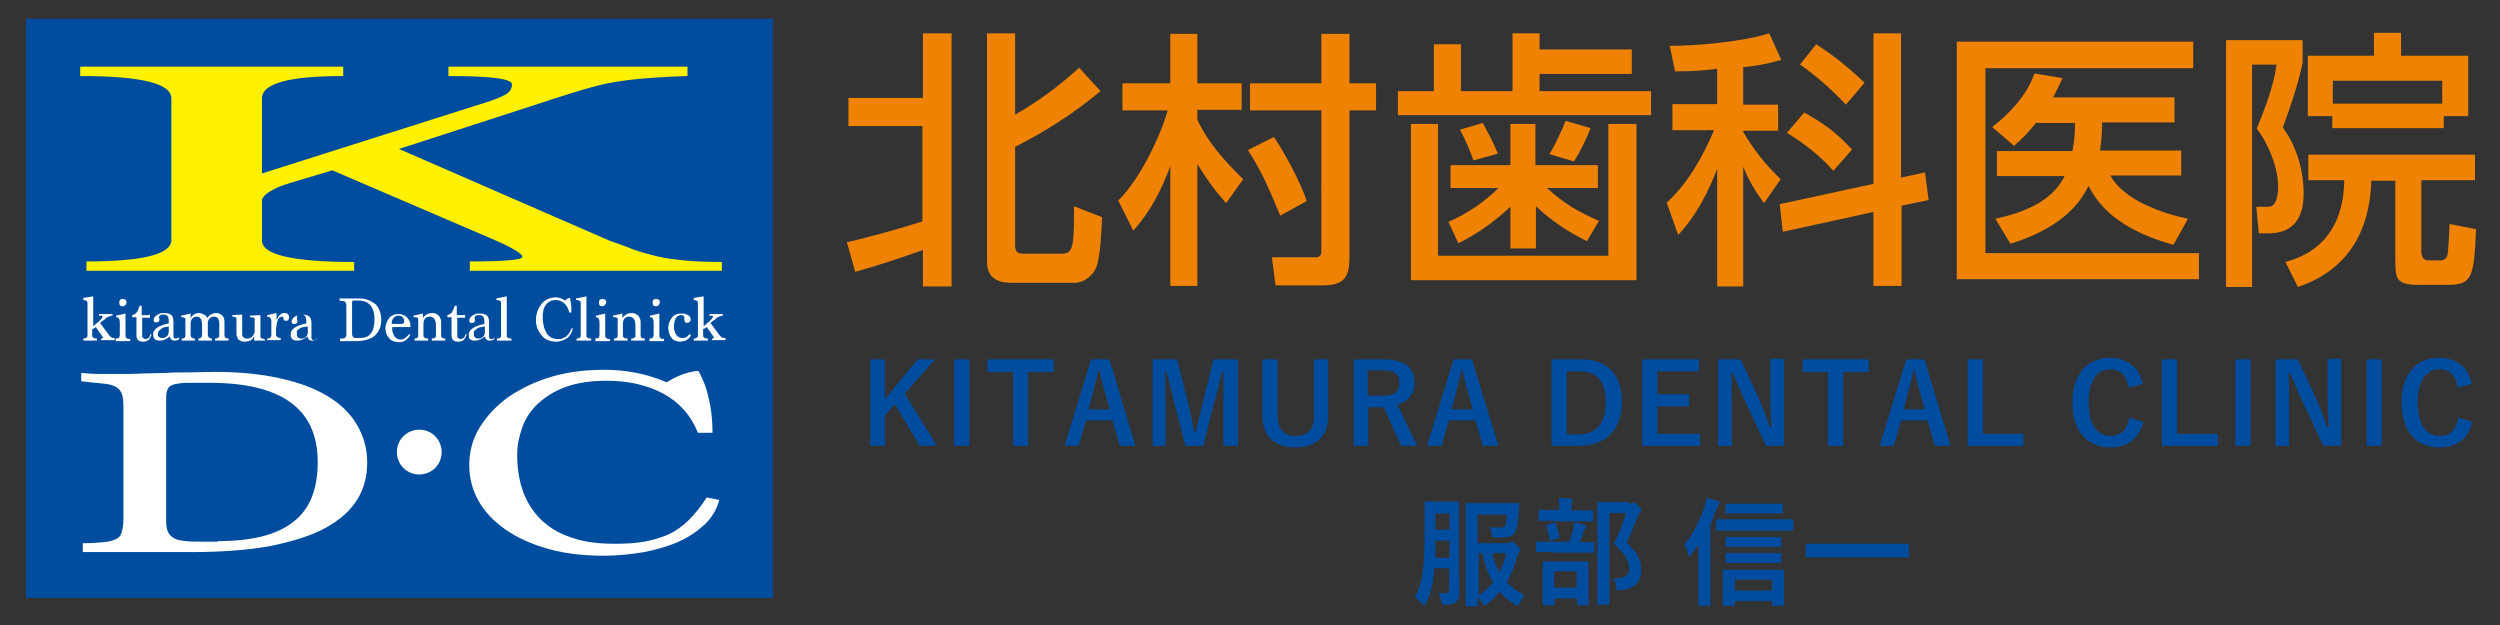 <?xml version="1.0" encoding="utf-8"?>
<!-- Generator: Adobe Illustrator 27.4.1, SVG Export Plug-In . SVG Version: 6.00 Build 0)  -->
<svg version="1.1" id="レイヤー_1" xmlns="http://www.w3.org/2000/svg" xmlns:xlink="http://www.w3.org/1999/xlink" x="0px"
	 y="0px" viewBox="0 0 480 120" style="enable-background:new 0 0 480 120;" xml:space="preserve">
<rect x="0" y="0" width="480" height="120" fill="#333333" stroke="none"/>
<style type="text/css">
	.st0{fill:#004DA0;}
	.st1{fill:#FFF100;}
	.st2{fill:#FFFFFF;}
	.st3{fill:#EF8200;}
</style>
<g>
	<g>
		<rect x="5" y="3.6" class="st0" width="143.4" height="111.2"/>
		<g>
			<path class="st1" d="M90.2,52v-1.8c6.7,0,10.1-0.3,10.1-0.9c0-0.5-1.5-1.5-4.6-2.9L63.8,32.7l-8,2.4c-1.3,0.4-2.5,0.8-3.5,1.4
				c-1,0.5-1.7,1.1-2,1.8v7.9c0,2.7,5.9,4.1,17.7,4.1V52H16.6v-1.8c10.9,0,16.3-1.4,16.3-4.1V18.9c0-2.9-5.8-4.3-17.5-4.3v-1.8h50.5
				v1.8c-10.4,0-15.6,1.4-15.6,4.3v14.4l41.3-13.1c2.7-0.8,4.5-1.5,5.4-2c0.9-0.5,1.3-1.2,1.3-2c0-1.1-4.1-1.6-12.2-1.6v-1.8H132
				v1.8c-3.5,0.1-6.5,0.3-8.8,0.5c-2.3,0.2-4.5,0.5-6.5,0.9c-2,0.4-4.1,1-6.4,1.7c-2.2,0.7-5.1,1.6-8.7,2.8l-25,8.1l40.4,17.6
				c1.7,0.6,3.2,1.1,4.6,1.7c1.4,0.5,2.9,0.9,4.5,1.3c1.6,0.4,3.4,0.6,5.3,0.8c1.9,0.2,4.3,0.3,7.2,0.3V52H90.2z"/>
		</g>
		<g>
			<g>
				<path class="st2" d="M15.9,105.9v-1.6c1.6,0,3-0.1,4-0.2c1-0.1,1.8-0.3,2.4-0.6c0.6-0.3,1-0.8,1.1-1.5c0.2-0.6,0.3-1.5,0.3-2.5
					V78.1c0-1.2-0.1-2.1-0.4-2.7c-0.3-0.6-0.7-1-1.4-1.3c-0.7-0.3-1.5-0.4-2.5-0.5c-1-0.1-2.3-0.2-3.8-0.4v-1.6
					c1.1,0.1,2.3,0.2,3.5,0.2c1.2,0,2.5,0,3.7,0c1.7,0,3.2,0,4.7-0.1c1.5,0,2.9-0.1,4.3-0.1c1.4-0.1,2.9-0.1,4.4-0.1
					c1.5,0,3.2-0.1,4.9-0.1c4.7,0,8.9,0.4,12.5,1.2c3.7,0.8,6.7,1.9,9.2,3.4s4.4,3.3,5.7,5.5c1.3,2.2,2,4.6,2,7.3
					c0,2.6-0.6,5-1.9,7.1c-1.3,2.1-3.3,3.9-6,5.4c-2.7,1.5-6.2,2.6-10.5,3.5c-4.3,0.8-9.4,1.2-15.4,1.2H15.9z M41.8,103.9
					c6.5,0,11.4-1.2,14.5-3.7c3.2-2.4,4.7-6.3,4.7-11.5c0-5.2-1.8-9-5.3-11.5c-3.5-2.5-8.7-3.7-15.4-3.7h-3.3c-1,0-1.8,0-2.5,0.1
					c-0.7,0.1-1.2,0.2-1.6,0.4c-0.4,0.2-0.7,0.5-0.8,1c-0.2,0.4-0.2,1-0.2,1.7V100c0,0.9,0.1,1.7,0.4,2.2c0.2,0.5,0.7,0.9,1.2,1.2
					c0.6,0.3,1.3,0.4,2.3,0.5c0.9,0.1,2.1,0.1,3.5,0.1H41.8z"/>
			</g>
			<g>
				<path class="st2" d="M138.1,96c-0.5,1.8-1.4,3.4-2.8,4.7c-1.4,1.3-3,2.4-5,3.3c-2,0.9-4.2,1.5-6.6,2c-2.5,0.4-5,0.7-7.7,0.7
					c-3.9,0-7.5-0.4-10.7-1.3c-3.2-0.9-5.9-2.1-8.2-3.7c-2.3-1.6-4-3.4-5.2-5.5c-1.2-2.1-1.8-4.4-1.8-6.9c0-2.7,0.7-5.2,2.1-7.4
					c1.4-2.2,3.3-4.2,5.6-5.8c2.4-1.6,5.1-2.9,8.2-3.8c3.1-0.9,6.5-1.3,10-1.3c4.3,0,8.3,0.8,12,2.4c1.9-1.2,3.9-2,6-2.2
					c0.2,0.1,0.4,0.5,0.7,1.2c0.3,0.7,0.7,1.5,1,2.6c0.3,1.1,0.6,2.3,0.8,3.7c0.2,1.4,0.3,2.8,0.3,4.4h-2.8
					c-1.3-3.3-3.5-5.8-6.6-7.5c-3.2-1.7-6.8-2.5-11-2.5c-3,0-5.6,0.4-7.8,1.2c-2.2,0.8-3.9,1.9-5.3,3.2c-1.4,1.3-2.4,2.8-3,4.5
					c-0.6,1.7-1,3.4-1,5.2c0,2.5,0.3,4.7,1,6.8c0.7,2.1,1.8,3.9,3.3,5.5c1.5,1.5,3.4,2.8,5.8,3.6c2.4,0.9,5.2,1.3,8.6,1.3
					c2.1,0,4-0.1,5.7-0.4c1.7-0.3,3.2-0.8,4.7-1.4c1.4-0.7,2.7-1.6,3.9-2.8c1.2-1.2,2.3-2.6,3.4-4.3L138.1,96z"/>
			</g>
			<g>
				<path class="st2" d="M84.8,86.8c0,2.4-1.9,4.3-4.3,4.3c-2.4,0-4.3-1.9-4.3-4.3c0-2.4,1.9-4.3,4.3-4.3
					C83,82.5,84.8,84.5,84.8,86.8z"/>
			</g>
		</g>
		<g>
			<path class="st2" d="M19.4,65.4V65c0.3,0,0.4-0.1,0.4-0.2l-1.4-2c-0.1,0.1-0.2,0.1-0.3,0.2c-0.1,0.1-0.2,0.1-0.4,0.2v1.2
				c0,0.4,0.3,0.6,0.9,0.6v0.4H16V65c0.5,0,0.8-0.2,0.8-0.6v-6.2c0-0.4-0.3-0.6-0.8-0.6v-0.4l1.9-0.3v5.7c0.2-0.1,0.3-0.2,0.5-0.4
				c0.2-0.2,0.4-0.3,0.6-0.5c0.2-0.2,0.3-0.3,0.5-0.5c0.1-0.2,0.2-0.3,0.2-0.4c0-0.2-0.2-0.2-0.7-0.2v-0.3h2.6v0.3
				c-0.1,0-0.3,0-0.5,0.1c-0.2,0.1-0.4,0.2-0.7,0.3c-0.2,0.3-0.5,0.5-0.7,0.6s-0.4,0.3-0.5,0.4l1.7,2.3c0.3,0.4,0.6,0.6,0.9,0.6H22
				v0.4H19.4z"/>
			<path class="st2" d="M22.2,65.4V65c0.6,0,0.8-0.2,0.8-0.7v-2.4c0-0.6-0.2-1-0.7-1v-0.3l1.8-0.4v4.2c0,0.5,0.3,0.7,0.9,0.7v0.4
				H22.2z M23.5,58.8c-0.4,0-0.6-0.2-0.6-0.7c0-0.5,0.2-0.7,0.7-0.7c0.4,0,0.7,0.2,0.7,0.7C24.2,58.5,24,58.8,23.5,58.8z"/>
			<path class="st2" d="M29.1,64.1c0,0.2-0.1,0.4-0.2,0.6c-0.1,0.2-0.2,0.3-0.3,0.5c-0.1,0.1-0.3,0.2-0.5,0.3
				c-0.2,0.1-0.4,0.1-0.7,0.1c-0.4,0-0.7-0.1-0.9-0.3s-0.3-0.5-0.3-0.9v-3.5h-0.8l0-0.4c0.4-0.1,0.7-0.3,0.9-0.6s0.4-0.8,0.5-1.2
				l0.4,0v1.8h1c0.1,0,0.2,0,0.3,0c0.1,0,0.2,0,0.3-0.1v0.6h-1.5v3.2c0,0.1,0,0.2,0,0.3c0,0.1,0,0.2,0.1,0.3c0,0.1,0.1,0.1,0.2,0.2
				c0.1,0,0.2,0.1,0.3,0.1c0.2,0,0.4-0.1,0.6-0.2c0.2-0.2,0.3-0.4,0.3-0.6L29.1,64.1z"/>
			<path class="st2" d="M34.5,64.8c-0.1,0.4-0.4,0.6-1,0.6c-0.5,0-0.8-0.3-0.9-0.8c-0.6,0.5-1.2,0.8-1.9,0.8c-0.4,0-0.8-0.1-1-0.3
				c-0.2-0.2-0.3-0.5-0.3-0.9c0-1,1-1.7,3-2.1v-0.5c0-0.8-0.3-1.2-0.9-1.2c-0.3,0-0.5,0-0.7,0.1c-0.2,0.1-0.3,0.3-0.3,0.5
				c0,0,0.1,0.1,0.1,0.2c0,0.1,0,0.1,0,0.2c0,0.3-0.2,0.5-0.6,0.5c-0.1,0-0.3,0-0.4-0.1c-0.1-0.1-0.1-0.2-0.1-0.4
				c0-0.2,0.1-0.4,0.2-0.5c0.1-0.2,0.3-0.3,0.4-0.4c0.2-0.1,0.4-0.2,0.6-0.3c0.2-0.1,0.5-0.1,0.7-0.1c0.7,0,1.2,0.1,1.5,0.4
				c0.3,0.3,0.4,0.7,0.4,1.3v2.7c0,0.3,0.1,0.5,0.4,0.5c0.1,0,0.3,0,0.4-0.1L34.5,64.8z M32.5,62.7c-0.3,0-0.5,0.1-0.8,0.1
				c-0.2,0.1-0.5,0.1-0.7,0.3s-0.3,0.3-0.5,0.4c-0.1,0.2-0.2,0.4-0.2,0.6c0,0.5,0.3,0.8,0.8,0.8c0.2,0,0.4,0,0.6-0.1
				c0.2-0.1,0.3-0.2,0.4-0.3s0.2-0.2,0.2-0.4c0.1-0.1,0.1-0.3,0.1-0.4V62.7z"/>
			<path class="st2" d="M41.3,65.4V65c0.5,0,0.8-0.2,0.8-0.6v-2.2c0-0.9-0.3-1.4-1-1.4c-0.6,0-1,0.3-1.2,1v2.4
				c0,0.5,0.3,0.8,0.8,0.8v0.4h-2.6V65c0.5,0,0.7-0.3,0.7-0.8v-1.7c0-1.1-0.3-1.7-1-1.7c-0.8,0-1.2,0.5-1.2,1.5v2
				c0,0.4,0.3,0.7,0.8,0.7v0.4h-2.5V65c0.5,0,0.7-0.2,0.7-0.6v-3.1c0-0.3-0.3-0.4-0.8-0.4v-0.3l1.8-0.4c0,0,0,0.1,0,0.2v0.7
				c0.1-0.2,0.3-0.5,0.6-0.7c0.3-0.2,0.6-0.3,1-0.3c0.1,0,0.3,0,0.5,0.1c0.2,0.1,0.3,0.1,0.5,0.2c0.1,0.1,0.3,0.2,0.4,0.3
				c0.1,0.1,0.2,0.3,0.2,0.4c0.2-0.3,0.4-0.6,0.7-0.7c0.3-0.2,0.7-0.3,1-0.3c0.5,0,0.9,0.2,1.2,0.5c0.3,0.3,0.4,0.7,0.4,1.3v2.5
				c0,0.4,0.3,0.6,0.8,0.6v0.4H41.3z"/>
			<path class="st2" d="M48.8,65.4c0-0.1,0-0.2,0-0.3v-0.5c-0.1,0.1-0.2,0.3-0.3,0.4c-0.1,0.1-0.2,0.2-0.3,0.3
				c-0.1,0.1-0.3,0.1-0.5,0.2c-0.2,0-0.4,0.1-0.6,0.1c-0.3,0-0.6,0-0.8-0.1c-0.2-0.1-0.4-0.2-0.5-0.3c-0.1-0.1-0.2-0.3-0.3-0.6
				c-0.1-0.2-0.1-0.5-0.1-0.9v-2.5c0-0.3-0.3-0.4-0.8-0.4l0-0.3l1.9-0.1v3.1c0,0.2,0,0.4,0,0.6c0,0.2,0,0.3,0.1,0.5
				c0.1,0.1,0.2,0.2,0.3,0.3c0.1,0.1,0.3,0.1,0.6,0.1c0.7,0,1.1-0.4,1.4-1.2v-2.5c0-0.3-0.3-0.4-0.9-0.4l0-0.3l2-0.1v4.1
				c0,0.3,0.3,0.4,0.8,0.5l0.1,0.3L48.8,65.4z"/>
			<path class="st2" d="M51.3,65.4V65c0.5,0,0.8-0.2,0.8-0.7v-2.6c0-0.6-0.3-0.9-0.8-0.9v-0.3c0.3-0.1,0.6-0.1,0.9-0.2
				c0.3-0.1,0.6-0.1,0.9-0.2v1.2l0.1,0c0-0.1,0.1-0.2,0.2-0.4s0.2-0.3,0.3-0.4c0.1-0.1,0.3-0.2,0.4-0.3c0.2-0.1,0.3-0.1,0.5-0.1
				c0.6,0,0.9,0.3,0.9,0.8c0,0.5-0.2,0.7-0.6,0.7c-0.3,0-0.5-0.2-0.5-0.5c0-0.1,0-0.2,0-0.3h-0.2c-0.2,0-0.4,0.1-0.6,0.2
				c-0.1,0.2-0.3,0.3-0.3,0.6c-0.1,0.2-0.1,0.5-0.2,0.7c0,0.2,0,0.4-0.1,0.6v1.3c0,0.4,0.3,0.7,0.9,0.7v0.4H51.3z"/>
			<path class="st2" d="M60.9,64.8c-0.1,0.4-0.4,0.6-1,0.6c-0.5,0-0.8-0.3-0.9-0.8c-0.6,0.5-1.2,0.8-1.9,0.8c-0.4,0-0.8-0.1-1-0.3
				c-0.2-0.2-0.3-0.5-0.3-0.9c0-1,1-1.7,3-2.1v-0.5c0-0.8-0.3-1.2-0.9-1.2c-0.3,0-0.5,0-0.7,0.1S57,61,57,61.3c0,0,0.1,0.1,0.1,0.2
				c0,0.1,0,0.1,0,0.2c0,0.3-0.2,0.5-0.6,0.5c-0.1,0-0.3,0-0.4-0.1c-0.1-0.1-0.1-0.2-0.1-0.4c0-0.2,0.1-0.4,0.2-0.5
				c0.1-0.2,0.3-0.3,0.4-0.4c0.2-0.1,0.4-0.2,0.6-0.3c0.2-0.1,0.5-0.1,0.7-0.1c0.7,0,1.2,0.1,1.5,0.4c0.3,0.3,0.4,0.7,0.4,1.3v2.7
				c0,0.3,0.1,0.5,0.4,0.5c0.1,0,0.3,0,0.4-0.1L60.9,64.8z M59,62.7c-0.3,0-0.5,0.1-0.8,0.1c-0.2,0.1-0.5,0.1-0.7,0.3
				c-0.2,0.1-0.3,0.3-0.5,0.4C57,63.7,57,63.9,57,64.2c0,0.5,0.3,0.8,0.8,0.8c0.2,0,0.4,0,0.6-0.1c0.2-0.1,0.3-0.2,0.4-0.3
				c0.1-0.1,0.2-0.2,0.2-0.4c0.1-0.1,0.1-0.3,0.1-0.4V62.7z"/>
			<path class="st2" d="M65.3,65.4V65c0.2,0,0.4,0,0.6,0c0.1,0,0.3-0.1,0.4-0.2c0.1-0.1,0.1-0.2,0.2-0.3c0-0.2,0-0.3,0-0.6v-5.1
				c0-0.3,0-0.5-0.1-0.6c0-0.1-0.1-0.2-0.2-0.3c-0.1-0.1-0.2-0.1-0.4-0.1c-0.2,0-0.3,0-0.6-0.1v-0.4c0.2,0,0.3,0,0.5,0
				c0.2,0,0.4,0,0.6,0c0.2,0,0.5,0,0.7,0c0.2,0,0.4,0,0.6,0c0.2,0,0.4,0,0.6,0c0.2,0,0.5,0,0.7,0c0.7,0,1.3,0.1,1.8,0.3
				c0.5,0.2,1,0.5,1.4,0.8c0.4,0.4,0.6,0.8,0.8,1.3c0.2,0.5,0.3,1.1,0.3,1.7c0,0.6-0.1,1.2-0.3,1.7c-0.2,0.5-0.5,0.9-0.9,1.3
				c-0.4,0.4-0.9,0.6-1.5,0.8c-0.6,0.2-1.4,0.3-2.3,0.3H65.3z M69.1,64.9c1,0,1.7-0.3,2.1-0.9c0.5-0.6,0.7-1.5,0.7-2.7
				c0-1.2-0.3-2.1-0.8-2.7c-0.5-0.6-1.3-0.9-2.3-0.9h-0.5c-0.1,0-0.3,0-0.4,0c-0.1,0-0.2,0-0.2,0.1c-0.1,0.1-0.1,0.1-0.1,0.2
				c0,0.1,0,0.2,0,0.4V64c0,0.2,0,0.4,0.1,0.5c0,0.1,0.1,0.2,0.2,0.3c0.1,0.1,0.2,0.1,0.3,0.1c0.1,0,0.3,0,0.5,0H69.1z"/>
			<path class="st2" d="M78.8,64.2c-0.2,0.5-0.5,0.8-0.9,1.1c-0.4,0.3-0.8,0.4-1.3,0.4c-0.4,0-0.8-0.1-1.1-0.2
				c-0.3-0.1-0.6-0.3-0.8-0.6c-0.2-0.2-0.4-0.5-0.5-0.8c-0.1-0.3-0.2-0.7-0.2-1c0-0.4,0.1-0.7,0.2-1.1c0.1-0.3,0.3-0.6,0.5-0.9
				c0.2-0.3,0.5-0.5,0.8-0.6c0.3-0.2,0.6-0.2,1-0.2c0.2,0,0.5,0,0.7,0.1c0.2,0.1,0.5,0.2,0.7,0.3c0.2,0.2,0.4,0.4,0.6,0.7
				c0.2,0.3,0.3,0.7,0.3,1.1c0,0.1,0,0.2,0,0.3h-3.3c-0.2,0-0.2,0.1-0.2,0.2c0,0.3,0,0.6,0.1,0.8c0.1,0.3,0.2,0.5,0.3,0.7
				c0.1,0.2,0.3,0.3,0.5,0.5c0.2,0.1,0.4,0.2,0.7,0.2c0.3,0,0.6-0.1,0.9-0.3c0.2-0.2,0.5-0.4,0.7-0.7L78.8,64.2z M77.1,62.2
				c0.3,0,0.5-0.2,0.5-0.5c0-0.3-0.1-0.6-0.3-0.8c-0.2-0.2-0.5-0.3-0.8-0.3c-0.2,0-0.4,0-0.5,0.1c-0.2,0.1-0.3,0.2-0.4,0.3
				c-0.1,0.1-0.2,0.3-0.3,0.5c-0.1,0.2-0.1,0.4-0.1,0.6c0,0.1,0.1,0.1,0.3,0.1H77.1z"/>
			<path class="st2" d="M82.9,65.4V65c0.5,0,0.8-0.2,0.8-0.5v-2c0-1.1-0.4-1.7-1.2-1.7c-0.8,0-1.2,0.5-1.2,1.5v2.2
				c0,0.3,0.3,0.5,0.9,0.5v0.4h-2.6V65c0.5,0,0.7-0.2,0.7-0.6v-3.1c0-0.3-0.2-0.4-0.7-0.4h-0.2v-0.3l1.8-0.4c0,0,0,0.1,0,0.2v0.7
				c0.1-0.1,0.1-0.2,0.3-0.4c0.1-0.1,0.2-0.2,0.4-0.3c0.2-0.1,0.3-0.2,0.5-0.2c0.2-0.1,0.4-0.1,0.7-0.1c0.1,0,0.3,0,0.5,0.1
				c0.2,0.1,0.4,0.2,0.5,0.3c0.2,0.1,0.3,0.3,0.4,0.5c0.1,0.2,0.2,0.5,0.2,0.8v2.7c0,0.3,0.3,0.5,0.8,0.5v0.4H82.9z"/>
			<path class="st2" d="M89.6,64.1c0,0.2-0.1,0.4-0.2,0.6c-0.1,0.2-0.2,0.3-0.3,0.5c-0.1,0.1-0.3,0.2-0.5,0.3
				c-0.2,0.1-0.4,0.1-0.7,0.1c-0.4,0-0.7-0.1-0.9-0.3s-0.3-0.5-0.3-0.9v-3.5h-0.8l0-0.4c0.4-0.1,0.7-0.3,0.9-0.6s0.4-0.8,0.5-1.2
				l0.4,0v1.8h1c0.1,0,0.2,0,0.3,0c0.1,0,0.2,0,0.3-0.1v0.6h-1.5v3.2c0,0.1,0,0.2,0,0.3c0,0.1,0,0.2,0.1,0.3c0,0.1,0.1,0.1,0.2,0.2
				c0.1,0,0.2,0.1,0.3,0.1c0.2,0,0.4-0.1,0.6-0.2c0.2-0.2,0.3-0.4,0.3-0.6L89.6,64.1z"/>
			<path class="st2" d="M95,64.8c-0.1,0.4-0.4,0.6-1,0.6c-0.5,0-0.8-0.3-0.9-0.8c-0.6,0.5-1.2,0.8-1.9,0.8c-0.4,0-0.8-0.1-1-0.3
				S90,64.7,90,64.3c0-1,1-1.7,3-2.1v-0.5c0-0.8-0.3-1.2-0.9-1.2c-0.3,0-0.5,0-0.7,0.1c-0.2,0.1-0.3,0.3-0.3,0.5
				c0,0,0.1,0.1,0.1,0.2c0,0.1,0,0.1,0,0.2c0,0.3-0.2,0.5-0.6,0.5c-0.1,0-0.3,0-0.4-0.1c-0.1-0.1-0.1-0.2-0.1-0.4
				c0-0.2,0.1-0.4,0.2-0.5c0.1-0.2,0.3-0.3,0.4-0.4c0.2-0.1,0.4-0.2,0.6-0.3c0.2-0.1,0.5-0.1,0.7-0.1c0.7,0,1.2,0.1,1.5,0.4
				c0.3,0.3,0.4,0.7,0.4,1.3v2.7c0,0.3,0.1,0.5,0.4,0.5c0.1,0,0.3,0,0.4-0.1L95,64.8z M93.1,62.7c-0.3,0-0.5,0.1-0.8,0.1
				c-0.2,0.1-0.5,0.1-0.7,0.3c-0.2,0.1-0.3,0.3-0.5,0.4S91,63.9,91,64.2c0,0.5,0.3,0.8,0.8,0.8c0.2,0,0.4,0,0.6-0.1
				c0.2-0.1,0.3-0.2,0.4-0.3s0.2-0.2,0.2-0.4c0.1-0.1,0.1-0.3,0.1-0.4V62.7z"/>
			<path class="st2" d="M95.4,65.4V65c0.6,0,0.8-0.2,0.8-0.6v-6.2c0-0.4-0.3-0.6-0.9-0.6v-0.3l2-0.4v7.6c0,0.3,0.3,0.5,0.9,0.5v0.4
				H95.4z"/>
			<path class="st2" d="M110,63c-0.1,0.4-0.2,0.8-0.4,1.1c-0.2,0.3-0.4,0.6-0.7,0.8c-0.3,0.2-0.6,0.4-1,0.5
				c-0.4,0.1-0.7,0.2-1.1,0.2c-0.6,0-1.1-0.1-1.6-0.3c-0.5-0.2-0.9-0.5-1.2-0.9c-0.3-0.4-0.6-0.8-0.8-1.3c-0.2-0.5-0.3-1-0.3-1.6
				c0-0.6,0.1-1.2,0.3-1.8c0.2-0.5,0.5-1,0.8-1.4c0.3-0.4,0.8-0.7,1.2-0.9c0.5-0.2,1-0.3,1.5-0.3c0.6,0,1.2,0.2,1.8,0.6
				c0.3-0.3,0.6-0.5,0.9-0.5c0,0,0.1,0.1,0.1,0.3c0,0.2,0.1,0.4,0.1,0.6c0,0.3,0.1,0.5,0.1,0.9c0,0.3,0,0.7,0,1h-0.4
				c-0.2-0.8-0.5-1.4-1-1.8c-0.5-0.4-1-0.6-1.6-0.6c-0.4,0-0.8,0.1-1.2,0.3c-0.3,0.2-0.6,0.4-0.8,0.8c-0.2,0.3-0.4,0.7-0.4,1.1
				c-0.1,0.4-0.1,0.8-0.1,1.2c0,0.6,0.1,1.1,0.2,1.6c0.1,0.5,0.3,0.9,0.5,1.3c0.2,0.4,0.5,0.6,0.9,0.9c0.4,0.2,0.8,0.3,1.3,0.3
				c0.3,0,0.6,0,0.8-0.1c0.2-0.1,0.5-0.2,0.7-0.3c0.2-0.2,0.4-0.4,0.6-0.6c0.2-0.3,0.3-0.6,0.5-1L110,63z"/>
			<path class="st2" d="M110.7,65.4V65c0.6,0,0.8-0.2,0.8-0.6v-6.2c0-0.4-0.3-0.6-0.9-0.6v-0.3l2-0.4v7.6c0,0.3,0.3,0.5,0.9,0.5v0.4
				H110.7z"/>
			<path class="st2" d="M114.3,65.4V65c0.6,0,0.8-0.2,0.8-0.7v-2.4c0-0.6-0.2-1-0.7-1v-0.3l1.8-0.4v4.2c0,0.5,0.3,0.7,0.9,0.7v0.4
				H114.3z M115.6,58.8c-0.4,0-0.6-0.2-0.6-0.7c0-0.5,0.2-0.7,0.7-0.7c0.4,0,0.7,0.2,0.7,0.7C116.3,58.5,116,58.8,115.6,58.8z"/>
			<path class="st2" d="M121.2,65.4V65c0.5,0,0.8-0.2,0.8-0.5v-2c0-1.1-0.4-1.7-1.2-1.7c-0.8,0-1.2,0.5-1.2,1.5v2.2
				c0,0.3,0.3,0.5,0.9,0.5v0.4h-2.6V65c0.5,0,0.7-0.2,0.7-0.6v-3.1c0-0.3-0.2-0.4-0.7-0.4h-0.2v-0.3l1.8-0.4c0,0,0,0.1,0,0.2v0.7
				c0.1-0.1,0.1-0.2,0.3-0.4c0.1-0.1,0.2-0.2,0.4-0.3c0.2-0.1,0.3-0.2,0.5-0.2c0.2-0.1,0.4-0.1,0.7-0.1c0.1,0,0.3,0,0.5,0.1
				c0.2,0.1,0.4,0.2,0.5,0.3c0.2,0.1,0.3,0.3,0.4,0.5c0.1,0.2,0.2,0.5,0.2,0.8v2.7c0,0.3,0.3,0.5,0.8,0.5v0.4H121.2z"/>
			<path class="st2" d="M124.7,65.4V65c0.6,0,0.8-0.2,0.8-0.7v-2.4c0-0.6-0.2-1-0.7-1v-0.3l1.8-0.4v4.2c0,0.5,0.3,0.7,0.9,0.7v0.4
				H124.7z M125.9,58.8c-0.4,0-0.6-0.2-0.6-0.7c0-0.5,0.2-0.7,0.7-0.7c0.4,0,0.7,0.2,0.7,0.7C126.6,58.5,126.4,58.8,125.9,58.8z"/>
			<path class="st2" d="M132.7,64.3c-0.1,0.2-0.2,0.4-0.4,0.6c-0.2,0.2-0.3,0.3-0.5,0.4c-0.2,0.1-0.4,0.2-0.6,0.2
				c-0.2,0-0.4,0.1-0.6,0.1c-0.4,0-0.7-0.1-1-0.2c-0.3-0.1-0.5-0.3-0.7-0.6c-0.2-0.2-0.3-0.5-0.4-0.8c-0.1-0.3-0.2-0.7-0.2-1
				c0-0.4,0.1-0.7,0.2-1.1c0.1-0.3,0.3-0.6,0.5-0.9c0.2-0.3,0.5-0.5,0.8-0.6c0.3-0.2,0.7-0.2,1.2-0.2c0.2,0,0.4,0,0.6,0.1
				c0.2,0.1,0.4,0.1,0.5,0.2c0.2,0.1,0.3,0.2,0.4,0.4c0.1,0.1,0.1,0.3,0.1,0.5c0,0.2-0.1,0.3-0.2,0.4c-0.1,0.1-0.3,0.2-0.5,0.2
				c-0.3,0-0.5-0.2-0.5-0.6c0,0,0-0.1,0-0.2c0-0.1,0-0.2,0-0.2c0-0.2-0.1-0.3-0.2-0.4c-0.2-0.1-0.3-0.1-0.5-0.1
				c-0.2,0-0.4,0.1-0.6,0.2c-0.2,0.1-0.3,0.3-0.4,0.5c-0.1,0.2-0.2,0.4-0.2,0.7c-0.1,0.2-0.1,0.5-0.1,0.7c0,0.3,0,0.6,0.1,0.9
				c0.1,0.3,0.2,0.5,0.3,0.7c0.1,0.2,0.3,0.4,0.5,0.5c0.2,0.1,0.4,0.2,0.7,0.2c0.5,0,1-0.2,1.3-0.7L132.7,64.3z"/>
			<path class="st2" d="M136.7,65.4V65c0.3,0,0.4-0.1,0.4-0.2l-1.4-2c-0.1,0.1-0.2,0.1-0.3,0.2c-0.1,0.1-0.2,0.1-0.4,0.2v1.2
				c0,0.4,0.3,0.6,0.9,0.6v0.4h-2.7V65c0.5,0,0.8-0.2,0.8-0.6v-6.2c0-0.4-0.3-0.6-0.8-0.6v-0.4l1.9-0.3v5.7c0.2-0.1,0.3-0.2,0.5-0.4
				c0.2-0.2,0.4-0.3,0.6-0.5c0.2-0.2,0.3-0.3,0.5-0.5c0.1-0.2,0.2-0.3,0.2-0.4c0-0.2-0.2-0.2-0.7-0.2v-0.3h2.6v0.3
				c-0.1,0-0.3,0-0.5,0.1c-0.2,0.1-0.4,0.2-0.7,0.3c-0.2,0.3-0.5,0.5-0.7,0.6c-0.2,0.2-0.4,0.3-0.5,0.4l1.7,2.3
				c0.3,0.4,0.6,0.6,0.9,0.6h0.3v0.4H136.7z"/>
		</g>
	</g>
	<g>
		<g>
			<path class="st3" d="M177.2,24.2h-14.3v-5.4h14.3V6.4h5.5V55h-5.5v-7c-3.9,1.4-9,3.1-13,4.2l-1.6-5.7c4.1-0.9,10.5-2.7,14.5-4
				V24.2z M194.9,6.4V22c4.3-2.4,8.7-5.7,12.3-9l4.1,4.5c-5.2,4.3-10.3,7.6-16.4,10.7v18.9c0,1.5,0.7,1.6,1.8,1.6h7.1
				c2,0,2.4-0.8,2.4-7.3v-1.8l5.4,2.1c-0.1,2.4-0.3,7.4-1.1,9.6c-0.7,1.7-2.4,3-4.2,3h-12.2c-2.7,0-4.6-1.1-4.6-4V6.4H194.9z"/>
			<path class="st3" d="M215.5,21.1V16h9.2V6.5h5.2V16h8.5v5.1h-8.5V23c2.1,4.5,5.3,8,8.8,11.4l-3.3,4.6c-2.3-2.6-3.7-4.6-5.5-7.5
				v23.4h-5.2v-23c-1.8,4.8-3.7,8.5-7.1,12.4l-2.9-5.8c4-3.9,7.9-11.8,9.5-17.3H215.5z M250.9,38.6l-5.1,2.8
				c-2-4.8-3.4-8.2-6.2-12.6l5-2.5C246.7,29.4,249.7,35,250.9,38.6z M259.1,6.5V16h5.1v5.2h-5.1v28.2c0,4.2-1.3,5.4-5.4,5.4h-8.8
				l-0.7-5.4h8.3c0.8,0,1.2-0.3,1.2-1.1V21.2h-13.7V16h13.7V6.5H259.1z"/>
			<path class="st3" d="M280.5,8.5v9h9.9V6.4h5.2v3.1h17.7v4.7h-17.7v3.3h21.4v4.6h-48.6v-4.6h6.9v-9H280.5z M270.9,23.8h5.2v25.3
				h32.7V23.8h5.4v30h-43.3V23.8z M278.5,36.1v-4.4H290v-7.9h4.8v7.9h12v4.4H297c3.5,3.1,5.7,4.4,10,6.3l-2.3,3.9
				c-3.7-1.8-6.8-3.9-9.8-6.7v8.1H290v-8c-3,2.8-6.3,5.2-10,7l-1.9-4.1c3.6-1.6,6.8-3.7,9.6-6.5H278.5z M287.6,29.5l-4.7,1.3
				c-0.8-2.2-1.5-3.9-2.6-5.9l4.4-1.3C285.8,25.7,286.7,27.3,287.6,29.5z M302.2,31l-4.7-1.4c1.2-2,2.2-4.2,3.1-6.4l4.8,1.4
				C304.5,26.8,303.5,29,302.2,31z"/>
			<path class="st3" d="M321.6,13.7l-1-4.9c5.4,0,14-0.8,19.1-2.4l2.3,5.1c-2.7,0.8-4.6,1.1-7.3,1.4v7.2h6.7v5h-6.7v0.2
				c1.8,3.2,4.5,6.6,7.2,9.1l-3.2,4.6c-1.8-2.4-2.9-4.3-4-7v23h-5V32.4c-1.7,4.5-4.2,9.3-7.5,12.7l-2.2-6.2
				c4.1-3.7,6.9-8.8,9.1-13.9h-8v-5h8.6v-6.8C326.9,13.6,324.3,13.7,321.6,13.7z M359.6,6.4h5.4v27.7l4.6-1l0.7,5.3l-5.2,1.1v15.4
				h-5.4V40.7l-17.4,3.8l-0.6-5.3l18-3.9V6.4z M355.6,28.7l-3.6,4.1c-2.4-2.8-5.8-5.4-8.9-7.3l3.3-3.9
				C350.2,23.7,352.5,25.4,355.6,28.7z M358,15.9l-3.6,4.2c-2.7-2.9-5.6-5.5-8.8-7.7l3.1-3.9C352,10.6,355.1,13.1,358,15.9z"/>
			<path class="st3" d="M421.1,8v5.1h-39.9v35.5h41v5h-46.5V8H421.1z M418.8,28.9v4.8h-13.6c2.5,4.7,10,7.3,14.9,8.3l-2.8,5
				c-6.5-1.8-13.2-5-16.3-11.3c-2.9,6-8.9,9.2-15,11.1l-2.9-4.8c5.1-1.1,10.9-3.2,13.3-8.2h-13v-4.8h14.5c0.4-2,0.5-3.4,0.5-5.4
				h-7.5c-1.4,1.8-2.5,2.9-4.2,4.4l-4.2-3.6c3.4-2.7,6.7-6.1,8.1-10.3l5.4,0.9c-0.6,1.3-1.1,2.4-1.8,3.7h23.3v4.8h-13.9
				c0,2-0.1,3.4-0.4,5.4H418.8z"/>
			<path class="st3" d="M442.1,7.7v4.4c-0.9,4.2-2.3,8.3-3.8,12.4c2.7,3.6,4,8.3,4,12.7c0,4.4-1.8,7.6-6.7,7.6h-1.9l-0.5-5.1h2.4
				c1.6,0,1.8-2.7,1.8-3.9c0-3.6-1.9-8.3-4.1-11.1c1.6-4,3.2-8,3.8-12.3h-4.7v42.7h-5V7.7H442.1z M464.9,34.7v13.5
				c0,0.9,0.3,1.8,1.3,1.8h2.3c0.7,0,1.2-0.3,1.4-1c0.2-0.9,0.4-4.9,0.4-6l5.1,1c-0.4,9.8-0.9,10.7-5.8,10.7h-4.7
				c-2.1,0-3.8-0.1-4.5-1.2c-0.5-0.8-0.5-2.1-0.5-4.6V34.7h-4.6c-0.3,9.8-4.6,17.2-14.1,20.4l-2.4-4.8c7.8-2.1,11.2-7.9,11.3-15.7
				h-6.9v-4.9h32v4.9H464.9z M443.1,22.2V10.7h12.7V6.3h5.2v4.4h12.9v11.6h-4.7v2.3h-21.4v-2.3H443.1z M468.9,19.9v-4.4h-21v4.4
				H468.9z"/>
		</g>
		<g>
			<path class="st0" d="M173.7,75.6l6.2,10h-3.3l-4.8-8l-1.9,2.2v5.8h-2.8V69h2.8v7.6l6.3-7.6h3.3L173.7,75.6z"/>
			<path class="st0" d="M186.1,85.6h-2.9V69h2.9V85.6z"/>
			<path class="st0" d="M202.3,71.4h-4.9v14.2h-2.9V71.4h-4.9V69h12.7V71.4z"/>
			<path class="st0" d="M218,85.6h-3l-1.4-4.9h-5.1l-1.4,4.9h-2.7l5.1-16.6h3.5L218,85.6z M212.1,75.2c-0.4-1.3-0.6-2.5-1-4.1h-0.2
				c-0.4,1.6-0.7,2.8-1,4.1l-0.9,3.4h4.1L212.1,75.2z"/>
			<path class="st0" d="M237.7,85.6h-2.8v-8.4c0-2.1,0-3.9,0-5.8h-0.3c-0.4,1.9-0.8,3.6-1.4,5.6l-2.2,8.6h-3.4l-2.2-8.5
				c-0.5-1.9-0.9-3.7-1.4-5.7h-0.3c0,1.9,0.1,3.8,0.1,5.9v8.3h-2.5V69h4.7l2.1,8.4c0.4,1.7,0.9,3.6,1.2,5.5h0.3
				c0.4-1.8,0.8-3.5,1.3-5.4L233,69h4.7V85.6z"/>
			<path class="st0" d="M255,79.9c0,4-2.4,6-6.3,6c-3.8,0-6.3-2-6.3-6V69h2.9v10.8c0,2.7,1.3,3.9,3.5,3.9c2.2,0,3.5-1.2,3.5-3.9V69
				h2.7V79.9z"/>
			<path class="st0" d="M265.7,69c4,0,5.9,1.6,5.9,4.5c0,2-1.2,3.6-3.3,4.2l3.8,7.9H269l-3.3-7.4c-0.2,0-0.5,0-0.7,0h-2.3v7.4h-2.8
				V69H265.7z M262.6,76h2.9c2.3,0,3.2-0.9,3.2-2.5c0-1.5-0.8-2.4-3.1-2.4h-3V76z"/>
			<path class="st0" d="M287.7,85.6h-3l-1.4-4.9h-5.1l-1.4,4.9H274l5.1-16.6h3.5L287.7,85.6z M281.8,75.2c-0.4-1.3-0.6-2.5-1-4.1
				h-0.2c-0.4,1.6-0.7,2.8-1,4.1l-0.9,3.4h4.1L281.8,75.2z"/>
			<path class="st0" d="M303.5,69c4.9,0,7.9,2.6,7.9,8.2c0,5.6-3.3,8.4-8.3,8.4h-5.2V69H303.5z M300.8,83.4h2.2
				c3.2,0,5.3-1.8,5.3-6.1c0-4.3-1.9-6-5.1-6h-2.4V83.4z"/>
			<path class="st0" d="M326.2,71.3h-8v4.4h6.1V78h-6.1v5.3h8.2v2.3h-11.1V69h10.9V71.3z"/>
			<path class="st0" d="M342.6,85.6h-3.5l-4-8.5c-1-2.1-1.6-3.6-2.4-5.5h-0.3c0.1,2,0.1,3.9,0.1,6v8h-2.6V69h4.3l3.4,7.3
				c0.9,2.1,1.6,3.8,2.2,5.7h0.3c-0.1-2-0.2-3.8-0.2-6.1v-7h2.6V85.6z"/>
			<path class="st0" d="M358.8,71.4h-4.9v14.2H351V71.4h-4.9V69h12.7V71.4z"/>
			<path class="st0" d="M374.5,85.6h-3l-1.4-4.9H365l-1.4,4.9h-2.7l5.1-16.6h3.5L374.5,85.6z M368.6,75.2c-0.4-1.3-0.6-2.5-1-4.1
				h-0.2c-0.4,1.6-0.7,2.8-1,4.1l-0.9,3.4h4.1L368.6,75.2z"/>
			<path class="st0" d="M380.7,83.3h7.8v2.3h-10.7V69h2.9V83.3z"/>
			<path class="st0" d="M408.7,74.4c-0.4-2.3-1.6-3.5-3.5-3.5c-2.5,0-4.2,2.1-4.2,6.4c0,4.2,1.7,6.4,4.2,6.4c2,0,3.2-1.1,3.6-3.5
				l2.7,0.8c-0.9,3.4-3,4.9-6.4,4.9c-4.3,0-7.2-3.1-7.2-8.6c0-5.5,2.9-8.6,7.2-8.6c3.4,0,5.6,1.9,6.3,5L408.7,74.4z"/>
			<path class="st0" d="M418,83.3h7.8v2.3h-10.7V69h2.9V83.3z"/>
			<path class="st0" d="M432.1,85.6h-2.9V69h2.9V85.6z"/>
			<path class="st0" d="M449.6,85.6h-3.5l-4-8.5c-1-2.1-1.6-3.6-2.4-5.5h-0.3c0.1,2,0.1,3.9,0.1,6v8h-2.6V69h4.3l3.4,7.3
				c0.9,2.1,1.6,3.8,2.2,5.7h0.3c-0.1-2-0.2-3.8-0.2-6.1v-7h2.6V85.6z"/>
			<path class="st0" d="M457.3,85.6h-2.9V69h2.9V85.6z"/>
			<path class="st0" d="M471.9,74.4c-0.4-2.3-1.6-3.5-3.5-3.5c-2.5,0-4.2,2.1-4.2,6.4c0,4.2,1.7,6.4,4.2,6.4c2,0,3.2-1.1,3.6-3.5
				l2.7,0.8c-0.9,3.4-3,4.9-6.4,4.9c-4.3,0-7.2-3.1-7.2-8.6c0-5.5,2.9-8.6,7.2-8.6c3.4,0,5.6,1.9,6.3,5L471.9,74.4z"/>
		</g>
		<g>
			<path class="st0" d="M280.2,110.6c0,1.1,0,2.2,0,3.1c0,0.8-0.1,1.5-0.7,1.9c-0.3,0.3-0.8,0.5-1.9,0.5c-0.7,0-0.7,0-0.9-0.7
				c-0.1-0.6-0.3-1.1-0.5-1.5c0.5,0,1.1,0,1.4,0c0.5,0,0.6-0.2,0.6-0.7v-4.1h-2.8c-0.2,3-0.7,4.8-1.6,6.7c-0.1,0.3-0.2,0.4-0.4,0.4
				c-0.1,0-0.2-0.1-0.4-0.3c-0.4-0.5-1-1-1.4-1.2c1.2-2,1.9-4.6,1.9-10.7v-3.7c0-2.4,0-3.6,0-3.7c0-0.2,0-0.3,0.3-0.3
				c0.1,0,0.5,0,1.9,0h2.2c1.4,0,1.8,0,1.9,0c0.2,0,0.3,0,0.3,0.3c0,0.1,0,1.4,0,3.7V110.6z M278.3,107v-3.2h-2.7v0.4
				c0,1.1,0,2,0,2.9H278.3z M275.6,98.6v3.1h2.7v-3.1H275.6z M289.4,104.2c0.4,0,0.5,0,0.6-0.1c0.1,0,0.2-0.1,0.3-0.1
				c0.2,0,0.4,0.2,0.9,0.7c0.5,0.5,0.7,0.7,0.7,0.9c0,0.2-0.1,0.2-0.2,0.4c-0.2,0.2-0.2,0.4-0.4,0.8c-0.4,1.7-1.1,3.4-2,5
				c0.9,0.9,2,1.7,3.4,2.5c-0.3,0.3-0.6,0.9-0.9,1.5c-0.2,0.4-0.2,0.5-0.4,0.5c-0.1,0-0.2-0.1-0.5-0.2c-1.1-0.7-2.1-1.5-3-2.5
				c-0.7,0.9-1.5,1.7-2.4,2.4c-0.2,0.2-0.3,0.3-0.5,0.3c-0.1,0-0.2-0.2-0.4-0.5c-0.3-0.5-0.6-0.9-0.9-1.2c0,1,0,1.5,0,1.6
				c0,0.2,0,0.2-0.2,0.2h-1.8c-0.2,0-0.3,0-0.3-0.2c0-0.2,0-1.7,0-4.8v-9.8c0-3.1,0-4.6,0-4.8c0-0.2,0-0.2,0.3-0.2
				c0.1,0,1.1,0,2.9,0h4.1c1.9,0,2.6,0,2.7,0c0.2,0,0.3,0,0.3,0.3c0,0.4-0.1,0.8-0.1,1.2c-0.1,1.9-0.3,3.1-0.6,3.8
				c-0.4,0.9-1.1,1.3-2.4,1.3c-0.5,0-0.9,0-1.4,0c-0.7,0-0.7,0-0.8-0.7c-0.1-0.5-0.2-1-0.4-1.3c0.7,0.1,1.2,0.1,2.1,0.1
				c0.6,0,0.8-0.1,1-0.6c0.1-0.4,0.2-1.2,0.2-1.9h-5.6v5.5H289.4z M283.9,114.3c1.1-0.7,2-1.6,2.8-2.5c-1-1.6-1.7-3.5-2.1-5.6h-0.7
				V114.3z M286.5,106.2c0.3,1.4,0.8,2.7,1.4,3.7c0.6-1.2,1-2.4,1.3-3.7H286.5z"/>
			<path class="st0" d="M298,106c-2.1,0-2.8,0-2.9,0c-0.2,0-0.2,0-0.2-0.2v-1.6c0-0.2,0-0.2,0.2-0.2c0.1,0,0.8,0,2.9,0h3.3
				c0.4-1,0.6-1.8,0.8-2.6c0.1-0.3,0.1-0.7,0.2-1.1c0.6,0.1,1.4,0.3,2,0.5c0.2,0.1,0.3,0.1,0.3,0.3c0,0.2-0.1,0.3-0.2,0.4
				c-0.1,0.1-0.2,0.3-0.3,0.5c-0.2,0.7-0.4,1.3-0.8,2.1c1.8,0,2.4,0,2.6,0c0.2,0,0.2,0,0.2,0.2v1.6c0,0.2,0,0.2-0.2,0.2
				c-0.1,0-0.8,0-2.9,0H298z M298.4,100c-2,0-2.6,0-2.8,0c-0.2,0-0.2,0-0.2-0.2v-1.6c0-0.2,0-0.3,0.2-0.3c0.1,0,0.8,0,2.8,0h1v-0.4
				c0-0.8,0-1.4-0.1-1.9c0.8,0,1.5,0.1,2.3,0.2c0.2,0,0.4,0.1,0.4,0.2c0,0.2-0.1,0.3-0.2,0.5c-0.1,0.2-0.1,0.4-0.1,1.1v0.4h1.2
				c2,0,2.6,0,2.8,0c0.2,0,0.2,0,0.2,0.3v1.6c0,0.2,0,0.2-0.2,0.2c-0.1,0-0.8,0-2.8,0H298.4z M296.4,116.1c-0.2,0-0.2,0-0.2-0.2
				c0-0.2,0-0.7,0-3.8v-1.6c0-1.8,0-2.4,0-2.5c0-0.2,0-0.2,0.2-0.2c0.2,0,0.7,0,2.5,0h3.3c1.8,0,2.4,0,2.5,0c0.2,0,0.3,0,0.3,0.2
				c0,0.1,0,0.8,0,2.2v1.9c0,3.1,0,3.7,0,3.8c0,0.2,0,0.3-0.3,0.3H303c-0.2,0-0.2,0-0.2-0.3v-1h-4.3v1.1c0,0.2,0,0.2-0.2,0.2H296.4z
				 M297.9,103.7c-0.3,0.1-0.4,0-0.4-0.2c-0.1-0.8-0.3-1.7-0.6-2.5c-0.1-0.2,0-0.2,0.2-0.3l1.2-0.3c0.3-0.1,0.3,0,0.4,0.2
				c0.3,0.7,0.6,1.6,0.7,2.5c0,0.2,0,0.2-0.3,0.3L297.9,103.7z M298.4,112.8h4.3v-3.1h-4.3V112.8z M312.8,96.7c0.3,0,0.5,0,0.6-0.1
				c0.1,0,0.2-0.1,0.3-0.1c0.2,0,0.4,0.1,0.9,0.7c0.5,0.5,0.5,0.7,0.5,0.9c0,0.2-0.1,0.3-0.2,0.4c-0.2,0.1-0.3,0.3-0.5,0.8
				c-0.7,1.7-1.3,3.3-2.1,4.9c2.3,2.1,2.8,3.4,2.8,5.3c0,2.4-1.3,3.6-4,3.8c-0.7,0.1-0.7,0.1-0.8-0.7c-0.1-0.7-0.3-1.2-0.6-1.5
				c2.1,0,3.1-0.5,3.1-1.9c0-1.4-0.5-2.5-2.9-4.8c0.9-1.9,1.7-3.8,2.3-5.9h-3.2v12.7c0,3,0,4.6,0,4.7c0,0.2,0,0.2-0.2,0.2h-1.8
				c-0.2,0-0.3,0-0.3-0.2c0-0.1,0-1.6,0-4.7v-9.8c0-3.1,0-4.6,0-4.8c0-0.2,0-0.2,0.3-0.2c0.1,0,0.7,0,2,0H312.8z"/>
			<path class="st0" d="M326,104.7c-0.4,0.6-0.9,1.2-1.3,1.8c-0.2,0.2-0.3,0.3-0.4,0.3c-0.1,0-0.2-0.1-0.2-0.4
				c-0.2-0.9-0.5-1.5-0.7-1.9c1.8-2.1,3-4.6,3.9-7.3c0.2-0.6,0.3-1.1,0.4-1.6c0.8,0.2,1.4,0.4,2.1,0.6c0.3,0.1,0.4,0.2,0.4,0.3
				c0,0.2-0.1,0.3-0.2,0.4c-0.1,0.1-0.2,0.4-0.5,1c-0.3,0.9-0.7,1.8-1.1,2.8v12c0,2.2,0,3.3,0,3.4c0,0.2,0,0.2-0.2,0.2h-1.9
				c-0.2,0-0.2,0-0.2-0.2c0-0.1,0-1.2,0-3.4V104.7z M332.8,101.9c-2.2,0-3,0-3.1,0c-0.2,0-0.2,0-0.2-0.3V100c0-0.2,0-0.3,0.2-0.3
				c0.1,0,0.9,0,3.1,0h8.1c2.2,0,3,0,3.1,0c0.2,0,0.3,0,0.3,0.3v1.6c0,0.2,0,0.3-0.3,0.3c-0.1,0-0.9,0-3.1,0H332.8z M331,116.3
				c-0.2,0-0.2,0-0.2-0.2c0-0.1,0-0.7,0-3v-1.5c0-1.3,0-1.9,0-2c0-0.2,0-0.2,0.2-0.2c0.2,0,0.9,0,3,0h5.4c2.1,0,2.8,0,2.9,0
				c0.2,0,0.2,0,0.2,0.2c0,0.1,0,0.7,0,1.7v1.8c0,2.3,0,2.9,0,3c0,0.2,0,0.2-0.2,0.2h-1.9c-0.2,0-0.2,0-0.2-0.2v-0.7h-7.1v0.7
				c0,0.2,0,0.2-0.2,0.2H331z M334.3,98.6c-2,0-2.7,0-2.8,0c-0.2,0-0.2,0-0.2-0.2v-1.5c0-0.2,0-0.2,0.2-0.2c0.1,0,0.8,0,2.8,0h4.9
				c2,0,2.6,0,2.8,0c0.2,0,0.3,0,0.3,0.2v1.5c0,0.2,0,0.2-0.3,0.2c-0.1,0-0.8,0-2.8,0H334.3z M334.3,105c-2,0-2.7,0-2.8,0
				c-0.2,0-0.2,0-0.2-0.2v-1.5c0-0.2,0-0.2,0.2-0.2c0.1,0,0.8,0,2.8,0h4.7c2,0,2.6,0,2.8,0c0.2,0,0.2,0,0.2,0.2v1.5
				c0,0.2,0,0.2-0.2,0.2c-0.1,0-0.8,0-2.8,0H334.3z M334.3,108.1c-2,0-2.7,0-2.8,0c-0.2,0-0.2,0-0.2-0.2v-1.5c0-0.2,0-0.2,0.2-0.2
				c0.1,0,0.8,0,2.8,0h4.7c2,0,2.6,0,2.8,0c0.2,0,0.2,0,0.2,0.2v1.5c0,0.2,0,0.2-0.2,0.2c-0.1,0-0.8,0-2.8,0H334.3z M333.1,113.4
				h7.1v-2.1h-7.1V113.4z"/>
			<path class="st0" d="M349.8,107c-2,0-2.7,0-2.9,0c-0.2,0-0.2,0-0.2-0.2v-2.2c0-0.2,0-0.2,0.2-0.2c0.1,0,0.8,0,2.9,0h13.6
				c2,0,2.7,0,2.9,0c0.2,0,0.2,0,0.2,0.2v2.2c0,0.2,0,0.2-0.2,0.2c-0.1,0-0.8,0-2.9,0H349.8z"/>
		</g>
	</g>
</g>
</svg>
